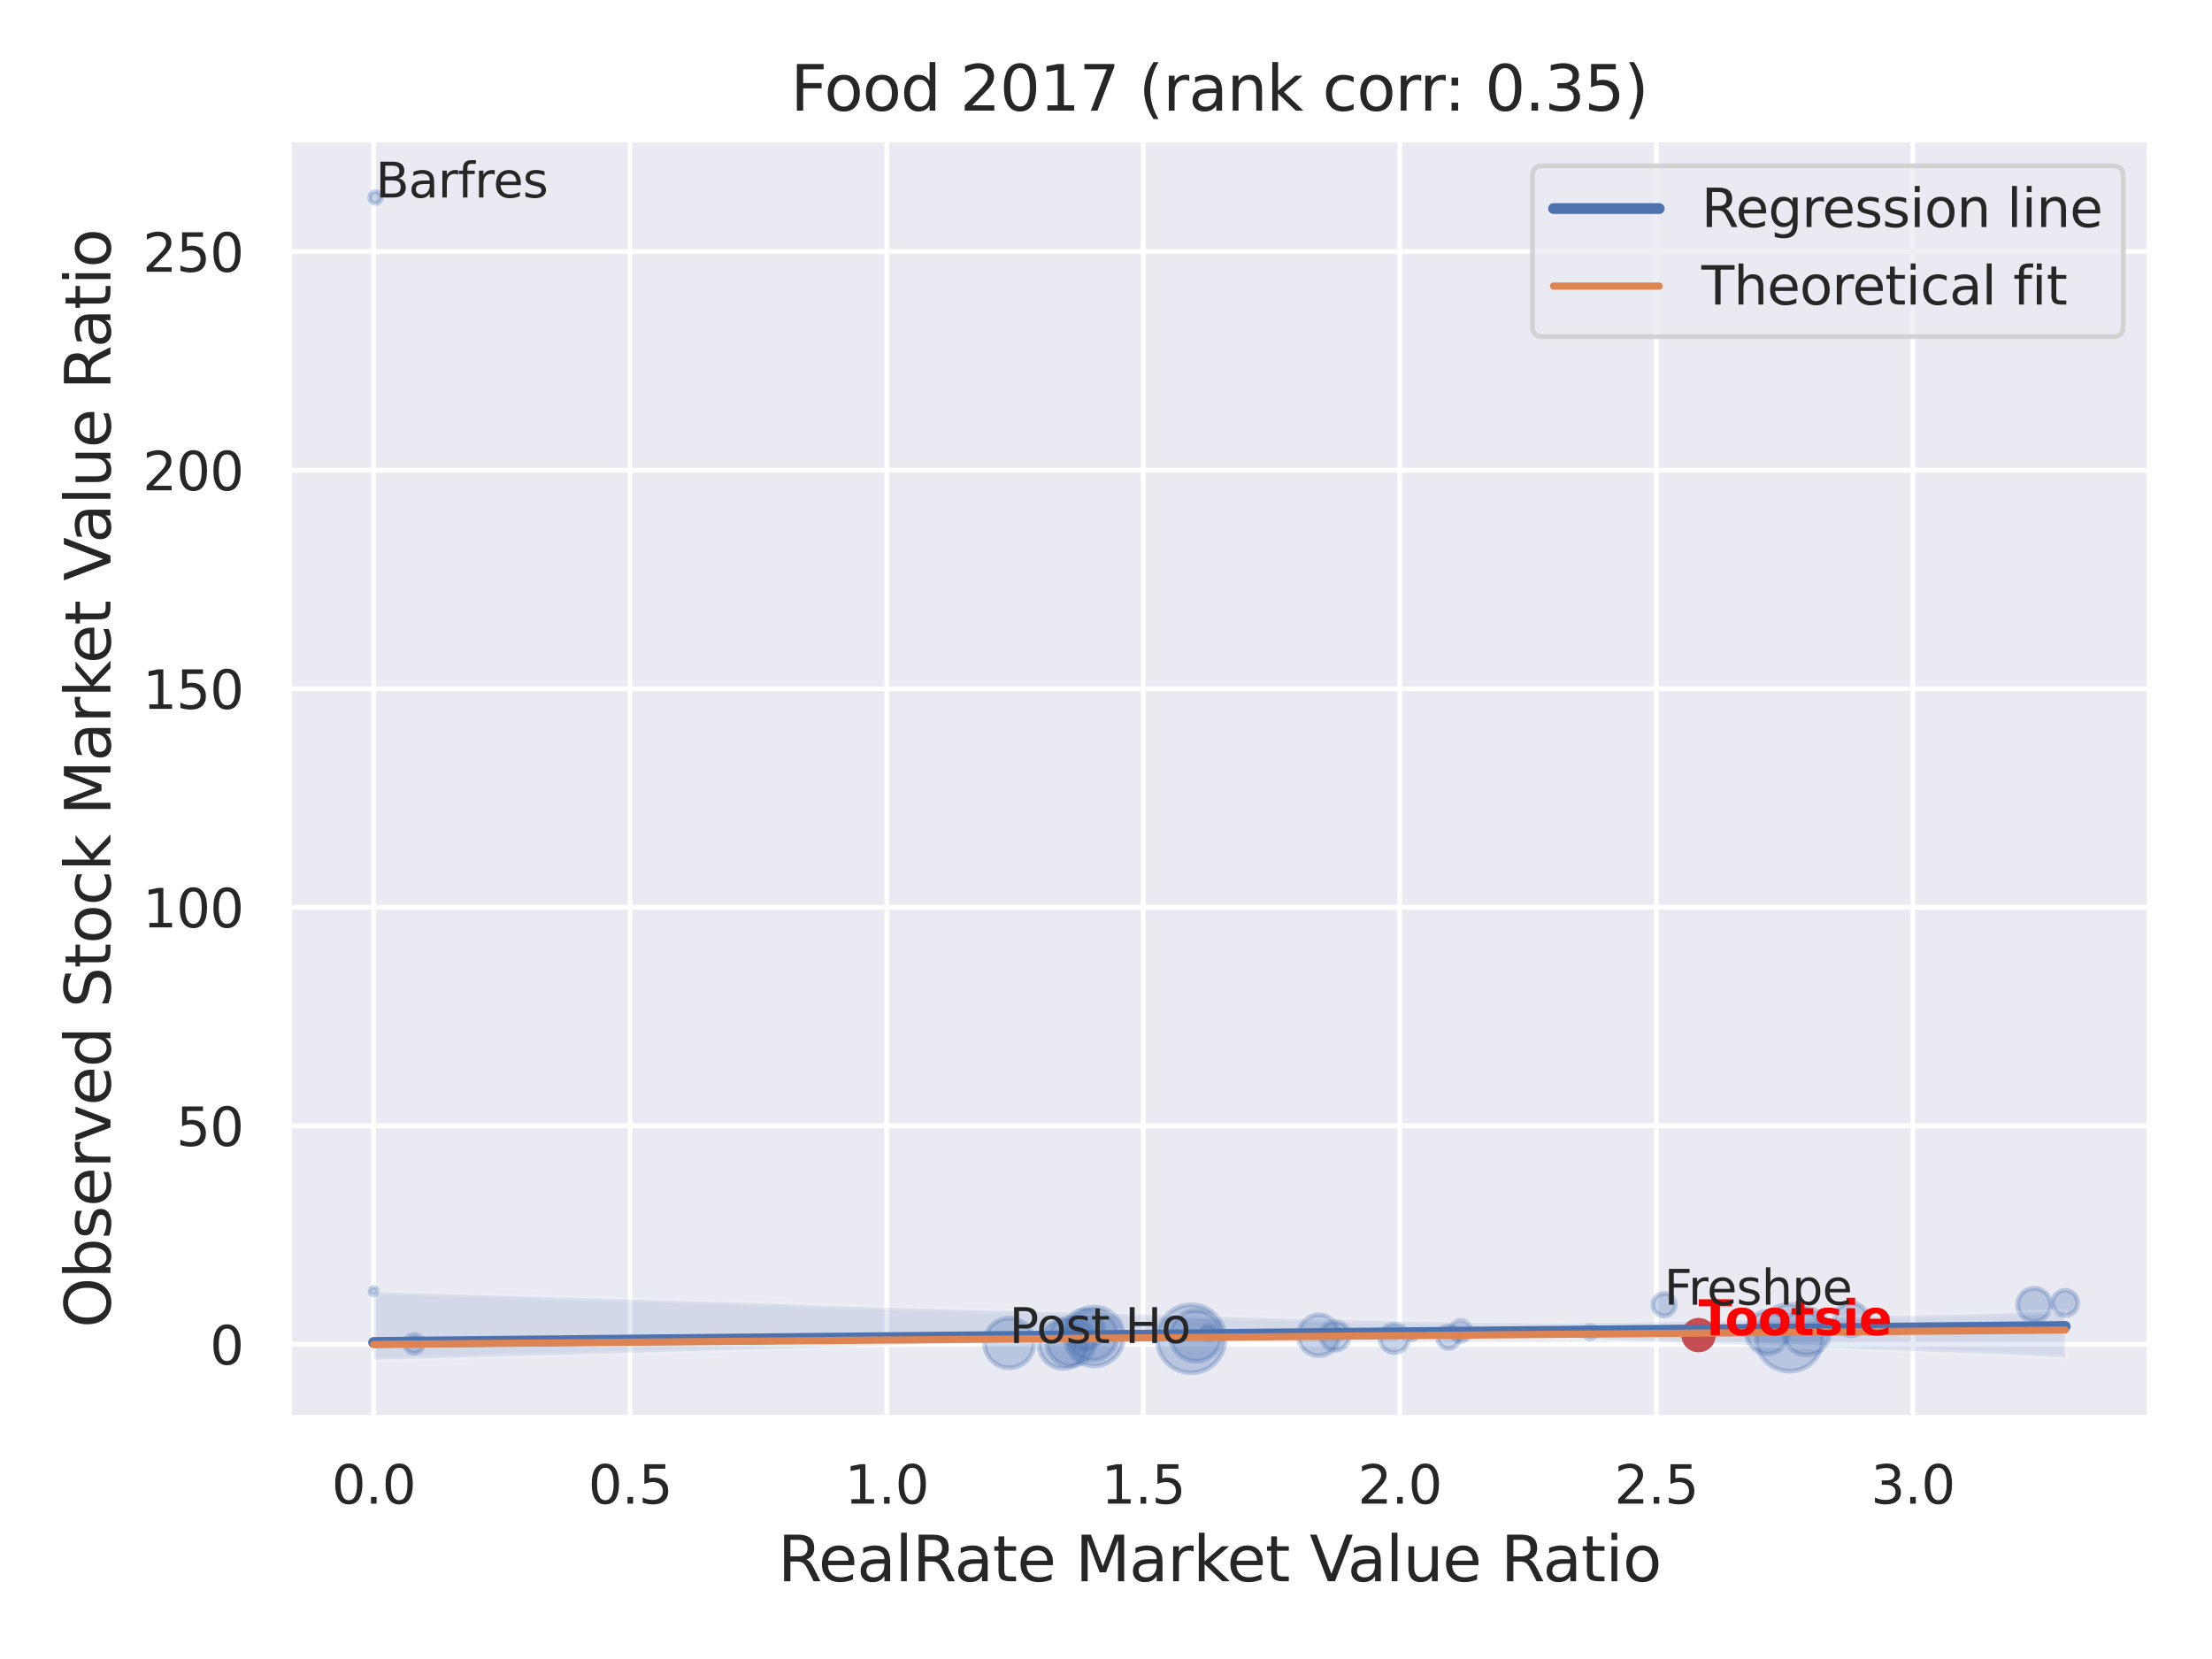<?xml version="1.0" encoding="utf-8" standalone="no"?>
<!DOCTYPE svg PUBLIC "-//W3C//DTD SVG 1.1//EN"
  "http://www.w3.org/Graphics/SVG/1.1/DTD/svg11.dtd">
<svg xmlns:xlink="http://www.w3.org/1999/xlink" width="460.8pt" height="345.6pt" viewBox="0 0 460.8 345.6" xmlns="http://www.w3.org/2000/svg" version="1.1">
 <defs>
  <style type="text/css">*{stroke-linejoin: round; stroke-linecap: butt}</style>
 </defs>
 <g id="figure_1">
  <g id="patch_1">
   <path d="M 0 345.6 
L 460.8 345.6 
L 460.8 0 
L 0 0 
z
" style="fill: #ffffff"/>
  </g>
  <g id="axes_1">
   <g id="patch_2">
    <path d="M 60.21 295.38 
L 447.84 295.38 
L 447.84 29.04 
L 60.21 29.04 
z
" style="fill: #eaeaf2"/>
   </g>
   <g id="matplotlib.axis_1">
    <g id="xtick_1">
     <g id="line2d_1">
      <path d="M 77.83 295.38 
L 77.83 29.04 
" clip-path="url(#p6a14e6c2de)" style="fill: none; stroke: #ffffff; stroke-linecap: round"/>
     </g>
     <g id="text_1">
      <!-- 0.0 -->
      <g style="fill: #262626" transform="translate(69.083 313.238) scale(0.11 -0.11)">
       <defs>
        <path id="DejaVuSans-30" d="M 2034 4250 
Q 1547 4250 1301 3770 
Q 1056 3291 1056 2328 
Q 1056 1369 1301 889 
Q 1547 409 2034 409 
Q 2525 409 2770 889 
Q 3016 1369 3016 2328 
Q 3016 3291 2770 3770 
Q 2525 4250 2034 4250 
z
M 2034 4750 
Q 2819 4750 3233 4129 
Q 3647 3509 3647 2328 
Q 3647 1150 3233 529 
Q 2819 -91 2034 -91 
Q 1250 -91 836 529 
Q 422 1150 422 2328 
Q 422 3509 836 4129 
Q 1250 4750 2034 4750 
z
" transform="scale(0.016)"/>
        <path id="DejaVuSans-2e" d="M 684 794 
L 1344 794 
L 1344 0 
L 684 0 
L 684 794 
z
" transform="scale(0.016)"/>
       </defs>
       <use xlink:href="#DejaVuSans-30"/>
       <use xlink:href="#DejaVuSans-2e" x="63.623"/>
       <use xlink:href="#DejaVuSans-30" x="95.41"/>
      </g>
     </g>
    </g>
    <g id="xtick_2">
     <g id="line2d_2">
      <path d="M 131.271 295.38 
L 131.271 29.04 
" clip-path="url(#p6a14e6c2de)" style="fill: none; stroke: #ffffff; stroke-linecap: round"/>
     </g>
     <g id="text_2">
      <!-- 0.5 -->
      <g style="fill: #262626" transform="translate(122.524 313.238) scale(0.11 -0.11)">
       <defs>
        <path id="DejaVuSans-35" d="M 691 4666 
L 3169 4666 
L 3169 4134 
L 1269 4134 
L 1269 2991 
Q 1406 3038 1543 3061 
Q 1681 3084 1819 3084 
Q 2600 3084 3056 2656 
Q 3513 2228 3513 1497 
Q 3513 744 3044 326 
Q 2575 -91 1722 -91 
Q 1428 -91 1123 -41 
Q 819 9 494 109 
L 494 744 
Q 775 591 1075 516 
Q 1375 441 1709 441 
Q 2250 441 2565 725 
Q 2881 1009 2881 1497 
Q 2881 1984 2565 2268 
Q 2250 2553 1709 2553 
Q 1456 2553 1204 2497 
Q 953 2441 691 2322 
L 691 4666 
z
" transform="scale(0.016)"/>
       </defs>
       <use xlink:href="#DejaVuSans-30"/>
       <use xlink:href="#DejaVuSans-2e" x="63.623"/>
       <use xlink:href="#DejaVuSans-35" x="95.41"/>
      </g>
     </g>
    </g>
    <g id="xtick_3">
     <g id="line2d_3">
      <path d="M 184.712 295.38 
L 184.712 29.04 
" clip-path="url(#p6a14e6c2de)" style="fill: none; stroke: #ffffff; stroke-linecap: round"/>
     </g>
     <g id="text_3">
      <!-- 1.0 -->
      <g style="fill: #262626" transform="translate(175.965 313.238) scale(0.11 -0.11)">
       <defs>
        <path id="DejaVuSans-31" d="M 794 531 
L 1825 531 
L 1825 4091 
L 703 3866 
L 703 4441 
L 1819 4666 
L 2450 4666 
L 2450 531 
L 3481 531 
L 3481 0 
L 794 0 
L 794 531 
z
" transform="scale(0.016)"/>
       </defs>
       <use xlink:href="#DejaVuSans-31"/>
       <use xlink:href="#DejaVuSans-2e" x="63.623"/>
       <use xlink:href="#DejaVuSans-30" x="95.41"/>
      </g>
     </g>
    </g>
    <g id="xtick_4">
     <g id="line2d_4">
      <path d="M 238.153 295.38 
L 238.153 29.04 
" clip-path="url(#p6a14e6c2de)" style="fill: none; stroke: #ffffff; stroke-linecap: round"/>
     </g>
     <g id="text_4">
      <!-- 1.5 -->
      <g style="fill: #262626" transform="translate(229.406 313.238) scale(0.11 -0.11)">
       <use xlink:href="#DejaVuSans-31"/>
       <use xlink:href="#DejaVuSans-2e" x="63.623"/>
       <use xlink:href="#DejaVuSans-35" x="95.41"/>
      </g>
     </g>
    </g>
    <g id="xtick_5">
     <g id="line2d_5">
      <path d="M 291.594 295.38 
L 291.594 29.04 
" clip-path="url(#p6a14e6c2de)" style="fill: none; stroke: #ffffff; stroke-linecap: round"/>
     </g>
     <g id="text_5">
      <!-- 2.0 -->
      <g style="fill: #262626" transform="translate(282.847 313.238) scale(0.11 -0.11)">
       <defs>
        <path id="DejaVuSans-32" d="M 1228 531 
L 3431 531 
L 3431 0 
L 469 0 
L 469 531 
Q 828 903 1448 1529 
Q 2069 2156 2228 2338 
Q 2531 2678 2651 2914 
Q 2772 3150 2772 3378 
Q 2772 3750 2511 3984 
Q 2250 4219 1831 4219 
Q 1534 4219 1204 4116 
Q 875 4013 500 3803 
L 500 4441 
Q 881 4594 1212 4672 
Q 1544 4750 1819 4750 
Q 2544 4750 2975 4387 
Q 3406 4025 3406 3419 
Q 3406 3131 3298 2873 
Q 3191 2616 2906 2266 
Q 2828 2175 2409 1742 
Q 1991 1309 1228 531 
z
" transform="scale(0.016)"/>
       </defs>
       <use xlink:href="#DejaVuSans-32"/>
       <use xlink:href="#DejaVuSans-2e" x="63.623"/>
       <use xlink:href="#DejaVuSans-30" x="95.41"/>
      </g>
     </g>
    </g>
    <g id="xtick_6">
     <g id="line2d_6">
      <path d="M 345.035 295.38 
L 345.035 29.04 
" clip-path="url(#p6a14e6c2de)" style="fill: none; stroke: #ffffff; stroke-linecap: round"/>
     </g>
     <g id="text_6">
      <!-- 2.5 -->
      <g style="fill: #262626" transform="translate(336.288 313.238) scale(0.11 -0.11)">
       <use xlink:href="#DejaVuSans-32"/>
       <use xlink:href="#DejaVuSans-2e" x="63.623"/>
       <use xlink:href="#DejaVuSans-35" x="95.41"/>
      </g>
     </g>
    </g>
    <g id="xtick_7">
     <g id="line2d_7">
      <path d="M 398.476 295.38 
L 398.476 29.04 
" clip-path="url(#p6a14e6c2de)" style="fill: none; stroke: #ffffff; stroke-linecap: round"/>
     </g>
     <g id="text_7">
      <!-- 3.0 -->
      <g style="fill: #262626" transform="translate(389.729 313.238) scale(0.11 -0.11)">
       <defs>
        <path id="DejaVuSans-33" d="M 2597 2516 
Q 3050 2419 3304 2112 
Q 3559 1806 3559 1356 
Q 3559 666 3084 287 
Q 2609 -91 1734 -91 
Q 1441 -91 1130 -33 
Q 819 25 488 141 
L 488 750 
Q 750 597 1062 519 
Q 1375 441 1716 441 
Q 2309 441 2620 675 
Q 2931 909 2931 1356 
Q 2931 1769 2642 2001 
Q 2353 2234 1838 2234 
L 1294 2234 
L 1294 2753 
L 1863 2753 
Q 2328 2753 2575 2939 
Q 2822 3125 2822 3475 
Q 2822 3834 2567 4026 
Q 2313 4219 1838 4219 
Q 1578 4219 1281 4162 
Q 984 4106 628 3988 
L 628 4550 
Q 988 4650 1302 4700 
Q 1616 4750 1894 4750 
Q 2613 4750 3031 4423 
Q 3450 4097 3450 3541 
Q 3450 3153 3228 2886 
Q 3006 2619 2597 2516 
z
" transform="scale(0.016)"/>
       </defs>
       <use xlink:href="#DejaVuSans-33"/>
       <use xlink:href="#DejaVuSans-2e" x="63.623"/>
       <use xlink:href="#DejaVuSans-30" x="95.41"/>
      </g>
     </g>
    </g>
    <g id="text_8">
     <!-- RealRate Market Value Ratio -->
     <g style="fill: #262626" transform="translate(162.039 329.404) scale(0.13 -0.13)">
      <defs>
       <path id="DejaVuSans-52" d="M 2841 2188 
Q 3044 2119 3236 1894 
Q 3428 1669 3622 1275 
L 4263 0 
L 3584 0 
L 2988 1197 
Q 2756 1666 2539 1819 
Q 2322 1972 1947 1972 
L 1259 1972 
L 1259 0 
L 628 0 
L 628 4666 
L 2053 4666 
Q 2853 4666 3247 4331 
Q 3641 3997 3641 3322 
Q 3641 2881 3436 2590 
Q 3231 2300 2841 2188 
z
M 1259 4147 
L 1259 2491 
L 2053 2491 
Q 2509 2491 2742 2702 
Q 2975 2913 2975 3322 
Q 2975 3731 2742 3939 
Q 2509 4147 2053 4147 
L 1259 4147 
z
" transform="scale(0.016)"/>
       <path id="DejaVuSans-65" d="M 3597 1894 
L 3597 1613 
L 953 1613 
Q 991 1019 1311 708 
Q 1631 397 2203 397 
Q 2534 397 2845 478 
Q 3156 559 3463 722 
L 3463 178 
Q 3153 47 2828 -22 
Q 2503 -91 2169 -91 
Q 1331 -91 842 396 
Q 353 884 353 1716 
Q 353 2575 817 3079 
Q 1281 3584 2069 3584 
Q 2775 3584 3186 3129 
Q 3597 2675 3597 1894 
z
M 3022 2063 
Q 3016 2534 2758 2815 
Q 2500 3097 2075 3097 
Q 1594 3097 1305 2825 
Q 1016 2553 972 2059 
L 3022 2063 
z
" transform="scale(0.016)"/>
       <path id="DejaVuSans-61" d="M 2194 1759 
Q 1497 1759 1228 1600 
Q 959 1441 959 1056 
Q 959 750 1161 570 
Q 1363 391 1709 391 
Q 2188 391 2477 730 
Q 2766 1069 2766 1631 
L 2766 1759 
L 2194 1759 
z
M 3341 1997 
L 3341 0 
L 2766 0 
L 2766 531 
Q 2569 213 2275 61 
Q 1981 -91 1556 -91 
Q 1019 -91 701 211 
Q 384 513 384 1019 
Q 384 1609 779 1909 
Q 1175 2209 1959 2209 
L 2766 2209 
L 2766 2266 
Q 2766 2663 2505 2880 
Q 2244 3097 1772 3097 
Q 1472 3097 1187 3025 
Q 903 2953 641 2809 
L 641 3341 
Q 956 3463 1253 3523 
Q 1550 3584 1831 3584 
Q 2591 3584 2966 3190 
Q 3341 2797 3341 1997 
z
" transform="scale(0.016)"/>
       <path id="DejaVuSans-6c" d="M 603 4863 
L 1178 4863 
L 1178 0 
L 603 0 
L 603 4863 
z
" transform="scale(0.016)"/>
       <path id="DejaVuSans-74" d="M 1172 4494 
L 1172 3500 
L 2356 3500 
L 2356 3053 
L 1172 3053 
L 1172 1153 
Q 1172 725 1289 603 
Q 1406 481 1766 481 
L 2356 481 
L 2356 0 
L 1766 0 
Q 1100 0 847 248 
Q 594 497 594 1153 
L 594 3053 
L 172 3053 
L 172 3500 
L 594 3500 
L 594 4494 
L 1172 4494 
z
" transform="scale(0.016)"/>
       <path id="DejaVuSans-20" transform="scale(0.016)"/>
       <path id="DejaVuSans-4d" d="M 628 4666 
L 1569 4666 
L 2759 1491 
L 3956 4666 
L 4897 4666 
L 4897 0 
L 4281 0 
L 4281 4097 
L 3078 897 
L 2444 897 
L 1241 4097 
L 1241 0 
L 628 0 
L 628 4666 
z
" transform="scale(0.016)"/>
       <path id="DejaVuSans-72" d="M 2631 2963 
Q 2534 3019 2420 3045 
Q 2306 3072 2169 3072 
Q 1681 3072 1420 2755 
Q 1159 2438 1159 1844 
L 1159 0 
L 581 0 
L 581 3500 
L 1159 3500 
L 1159 2956 
Q 1341 3275 1631 3429 
Q 1922 3584 2338 3584 
Q 2397 3584 2469 3576 
Q 2541 3569 2628 3553 
L 2631 2963 
z
" transform="scale(0.016)"/>
       <path id="DejaVuSans-6b" d="M 581 4863 
L 1159 4863 
L 1159 1991 
L 2875 3500 
L 3609 3500 
L 1753 1863 
L 3688 0 
L 2938 0 
L 1159 1709 
L 1159 0 
L 581 0 
L 581 4863 
z
" transform="scale(0.016)"/>
       <path id="DejaVuSans-56" d="M 1831 0 
L 50 4666 
L 709 4666 
L 2188 738 
L 3669 4666 
L 4325 4666 
L 2547 0 
L 1831 0 
z
" transform="scale(0.016)"/>
       <path id="DejaVuSans-75" d="M 544 1381 
L 544 3500 
L 1119 3500 
L 1119 1403 
Q 1119 906 1312 657 
Q 1506 409 1894 409 
Q 2359 409 2629 706 
Q 2900 1003 2900 1516 
L 2900 3500 
L 3475 3500 
L 3475 0 
L 2900 0 
L 2900 538 
Q 2691 219 2414 64 
Q 2138 -91 1772 -91 
Q 1169 -91 856 284 
Q 544 659 544 1381 
z
M 1991 3584 
L 1991 3584 
z
" transform="scale(0.016)"/>
       <path id="DejaVuSans-69" d="M 603 3500 
L 1178 3500 
L 1178 0 
L 603 0 
L 603 3500 
z
M 603 4863 
L 1178 4863 
L 1178 4134 
L 603 4134 
L 603 4863 
z
" transform="scale(0.016)"/>
       <path id="DejaVuSans-6f" d="M 1959 3097 
Q 1497 3097 1228 2736 
Q 959 2375 959 1747 
Q 959 1119 1226 758 
Q 1494 397 1959 397 
Q 2419 397 2687 759 
Q 2956 1122 2956 1747 
Q 2956 2369 2687 2733 
Q 2419 3097 1959 3097 
z
M 1959 3584 
Q 2709 3584 3137 3096 
Q 3566 2609 3566 1747 
Q 3566 888 3137 398 
Q 2709 -91 1959 -91 
Q 1206 -91 779 398 
Q 353 888 353 1747 
Q 353 2609 779 3096 
Q 1206 3584 1959 3584 
z
" transform="scale(0.016)"/>
      </defs>
      <use xlink:href="#DejaVuSans-52"/>
      <use xlink:href="#DejaVuSans-65" x="64.982"/>
      <use xlink:href="#DejaVuSans-61" x="126.506"/>
      <use xlink:href="#DejaVuSans-6c" x="187.785"/>
      <use xlink:href="#DejaVuSans-52" x="215.568"/>
      <use xlink:href="#DejaVuSans-61" x="282.801"/>
      <use xlink:href="#DejaVuSans-74" x="344.08"/>
      <use xlink:href="#DejaVuSans-65" x="383.289"/>
      <use xlink:href="#DejaVuSans-20" x="444.812"/>
      <use xlink:href="#DejaVuSans-4d" x="476.6"/>
      <use xlink:href="#DejaVuSans-61" x="562.879"/>
      <use xlink:href="#DejaVuSans-72" x="624.158"/>
      <use xlink:href="#DejaVuSans-6b" x="665.271"/>
      <use xlink:href="#DejaVuSans-65" x="719.557"/>
      <use xlink:href="#DejaVuSans-74" x="781.08"/>
      <use xlink:href="#DejaVuSans-20" x="820.289"/>
      <use xlink:href="#DejaVuSans-56" x="852.076"/>
      <use xlink:href="#DejaVuSans-61" x="912.734"/>
      <use xlink:href="#DejaVuSans-6c" x="974.014"/>
      <use xlink:href="#DejaVuSans-75" x="1001.797"/>
      <use xlink:href="#DejaVuSans-65" x="1065.176"/>
      <use xlink:href="#DejaVuSans-20" x="1126.699"/>
      <use xlink:href="#DejaVuSans-52" x="1158.486"/>
      <use xlink:href="#DejaVuSans-61" x="1225.719"/>
      <use xlink:href="#DejaVuSans-74" x="1286.998"/>
      <use xlink:href="#DejaVuSans-69" x="1326.207"/>
      <use xlink:href="#DejaVuSans-6f" x="1353.99"/>
     </g>
    </g>
   </g>
   <g id="matplotlib.axis_2">
    <g id="ytick_1">
     <g id="line2d_8">
      <path d="M 60.21 280.064 
L 447.84 280.064 
" clip-path="url(#p6a14e6c2de)" style="fill: none; stroke: #ffffff; stroke-linecap: round"/>
     </g>
     <g id="text_9">
      <!-- 0 -->
      <g style="fill: #262626" transform="translate(43.711 284.243) scale(0.11 -0.11)">
       <use xlink:href="#DejaVuSans-30"/>
      </g>
     </g>
    </g>
    <g id="ytick_2">
     <g id="line2d_9">
      <path d="M 60.21 234.537 
L 447.84 234.537 
" clip-path="url(#p6a14e6c2de)" style="fill: none; stroke: #ffffff; stroke-linecap: round"/>
     </g>
     <g id="text_10">
      <!-- 50 -->
      <g style="fill: #262626" transform="translate(36.712 238.716) scale(0.11 -0.11)">
       <use xlink:href="#DejaVuSans-35"/>
       <use xlink:href="#DejaVuSans-30" x="63.623"/>
      </g>
     </g>
    </g>
    <g id="ytick_3">
     <g id="line2d_10">
      <path d="M 60.21 189.01 
L 447.84 189.01 
" clip-path="url(#p6a14e6c2de)" style="fill: none; stroke: #ffffff; stroke-linecap: round"/>
     </g>
     <g id="text_11">
      <!-- 100 -->
      <g style="fill: #262626" transform="translate(29.714 193.189) scale(0.11 -0.11)">
       <use xlink:href="#DejaVuSans-31"/>
       <use xlink:href="#DejaVuSans-30" x="63.623"/>
       <use xlink:href="#DejaVuSans-30" x="127.246"/>
      </g>
     </g>
    </g>
    <g id="ytick_4">
     <g id="line2d_11">
      <path d="M 60.21 143.483 
L 447.84 143.483 
" clip-path="url(#p6a14e6c2de)" style="fill: none; stroke: #ffffff; stroke-linecap: round"/>
     </g>
     <g id="text_12">
      <!-- 150 -->
      <g style="fill: #262626" transform="translate(29.714 147.662) scale(0.11 -0.11)">
       <use xlink:href="#DejaVuSans-31"/>
       <use xlink:href="#DejaVuSans-35" x="63.623"/>
       <use xlink:href="#DejaVuSans-30" x="127.246"/>
      </g>
     </g>
    </g>
    <g id="ytick_5">
     <g id="line2d_12">
      <path d="M 60.21 97.956 
L 447.84 97.956 
" clip-path="url(#p6a14e6c2de)" style="fill: none; stroke: #ffffff; stroke-linecap: round"/>
     </g>
     <g id="text_13">
      <!-- 200 -->
      <g style="fill: #262626" transform="translate(29.714 102.135) scale(0.11 -0.11)">
       <use xlink:href="#DejaVuSans-32"/>
       <use xlink:href="#DejaVuSans-30" x="63.623"/>
       <use xlink:href="#DejaVuSans-30" x="127.246"/>
      </g>
     </g>
    </g>
    <g id="ytick_6">
     <g id="line2d_13">
      <path d="M 60.21 52.429 
L 447.84 52.429 
" clip-path="url(#p6a14e6c2de)" style="fill: none; stroke: #ffffff; stroke-linecap: round"/>
     </g>
     <g id="text_14">
      <!-- 250 -->
      <g style="fill: #262626" transform="translate(29.714 56.608) scale(0.11 -0.11)">
       <use xlink:href="#DejaVuSans-32"/>
       <use xlink:href="#DejaVuSans-35" x="63.623"/>
       <use xlink:href="#DejaVuSans-30" x="127.246"/>
      </g>
     </g>
    </g>
    <g id="text_15">
     <!-- Observed Stock Market Value Ratio -->
     <g style="fill: #262626" transform="translate(23.01 276.612) rotate(-90) scale(0.13 -0.13)">
      <defs>
       <path id="DejaVuSans-4f" d="M 2522 4238 
Q 1834 4238 1429 3725 
Q 1025 3213 1025 2328 
Q 1025 1447 1429 934 
Q 1834 422 2522 422 
Q 3209 422 3611 934 
Q 4013 1447 4013 2328 
Q 4013 3213 3611 3725 
Q 3209 4238 2522 4238 
z
M 2522 4750 
Q 3503 4750 4090 4092 
Q 4678 3434 4678 2328 
Q 4678 1225 4090 567 
Q 3503 -91 2522 -91 
Q 1538 -91 948 565 
Q 359 1222 359 2328 
Q 359 3434 948 4092 
Q 1538 4750 2522 4750 
z
" transform="scale(0.016)"/>
       <path id="DejaVuSans-62" d="M 3116 1747 
Q 3116 2381 2855 2742 
Q 2594 3103 2138 3103 
Q 1681 3103 1420 2742 
Q 1159 2381 1159 1747 
Q 1159 1113 1420 752 
Q 1681 391 2138 391 
Q 2594 391 2855 752 
Q 3116 1113 3116 1747 
z
M 1159 2969 
Q 1341 3281 1617 3432 
Q 1894 3584 2278 3584 
Q 2916 3584 3314 3078 
Q 3713 2572 3713 1747 
Q 3713 922 3314 415 
Q 2916 -91 2278 -91 
Q 1894 -91 1617 61 
Q 1341 213 1159 525 
L 1159 0 
L 581 0 
L 581 4863 
L 1159 4863 
L 1159 2969 
z
" transform="scale(0.016)"/>
       <path id="DejaVuSans-73" d="M 2834 3397 
L 2834 2853 
Q 2591 2978 2328 3040 
Q 2066 3103 1784 3103 
Q 1356 3103 1142 2972 
Q 928 2841 928 2578 
Q 928 2378 1081 2264 
Q 1234 2150 1697 2047 
L 1894 2003 
Q 2506 1872 2764 1633 
Q 3022 1394 3022 966 
Q 3022 478 2636 193 
Q 2250 -91 1575 -91 
Q 1294 -91 989 -36 
Q 684 19 347 128 
L 347 722 
Q 666 556 975 473 
Q 1284 391 1588 391 
Q 1994 391 2212 530 
Q 2431 669 2431 922 
Q 2431 1156 2273 1281 
Q 2116 1406 1581 1522 
L 1381 1569 
Q 847 1681 609 1914 
Q 372 2147 372 2553 
Q 372 3047 722 3315 
Q 1072 3584 1716 3584 
Q 2034 3584 2315 3537 
Q 2597 3491 2834 3397 
z
" transform="scale(0.016)"/>
       <path id="DejaVuSans-76" d="M 191 3500 
L 800 3500 
L 1894 563 
L 2988 3500 
L 3597 3500 
L 2284 0 
L 1503 0 
L 191 3500 
z
" transform="scale(0.016)"/>
       <path id="DejaVuSans-64" d="M 2906 2969 
L 2906 4863 
L 3481 4863 
L 3481 0 
L 2906 0 
L 2906 525 
Q 2725 213 2448 61 
Q 2172 -91 1784 -91 
Q 1150 -91 751 415 
Q 353 922 353 1747 
Q 353 2572 751 3078 
Q 1150 3584 1784 3584 
Q 2172 3584 2448 3432 
Q 2725 3281 2906 2969 
z
M 947 1747 
Q 947 1113 1208 752 
Q 1469 391 1925 391 
Q 2381 391 2643 752 
Q 2906 1113 2906 1747 
Q 2906 2381 2643 2742 
Q 2381 3103 1925 3103 
Q 1469 3103 1208 2742 
Q 947 2381 947 1747 
z
" transform="scale(0.016)"/>
       <path id="DejaVuSans-53" d="M 3425 4513 
L 3425 3897 
Q 3066 4069 2747 4153 
Q 2428 4238 2131 4238 
Q 1616 4238 1336 4038 
Q 1056 3838 1056 3469 
Q 1056 3159 1242 3001 
Q 1428 2844 1947 2747 
L 2328 2669 
Q 3034 2534 3370 2195 
Q 3706 1856 3706 1288 
Q 3706 609 3251 259 
Q 2797 -91 1919 -91 
Q 1588 -91 1214 -16 
Q 841 59 441 206 
L 441 856 
Q 825 641 1194 531 
Q 1563 422 1919 422 
Q 2459 422 2753 634 
Q 3047 847 3047 1241 
Q 3047 1584 2836 1778 
Q 2625 1972 2144 2069 
L 1759 2144 
Q 1053 2284 737 2584 
Q 422 2884 422 3419 
Q 422 4038 858 4394 
Q 1294 4750 2059 4750 
Q 2388 4750 2728 4690 
Q 3069 4631 3425 4513 
z
" transform="scale(0.016)"/>
       <path id="DejaVuSans-63" d="M 3122 3366 
L 3122 2828 
Q 2878 2963 2633 3030 
Q 2388 3097 2138 3097 
Q 1578 3097 1268 2742 
Q 959 2388 959 1747 
Q 959 1106 1268 751 
Q 1578 397 2138 397 
Q 2388 397 2633 464 
Q 2878 531 3122 666 
L 3122 134 
Q 2881 22 2623 -34 
Q 2366 -91 2075 -91 
Q 1284 -91 818 406 
Q 353 903 353 1747 
Q 353 2603 823 3093 
Q 1294 3584 2113 3584 
Q 2378 3584 2631 3529 
Q 2884 3475 3122 3366 
z
" transform="scale(0.016)"/>
      </defs>
      <use xlink:href="#DejaVuSans-4f"/>
      <use xlink:href="#DejaVuSans-62" x="78.711"/>
      <use xlink:href="#DejaVuSans-73" x="142.188"/>
      <use xlink:href="#DejaVuSans-65" x="194.287"/>
      <use xlink:href="#DejaVuSans-72" x="255.811"/>
      <use xlink:href="#DejaVuSans-76" x="296.924"/>
      <use xlink:href="#DejaVuSans-65" x="356.104"/>
      <use xlink:href="#DejaVuSans-64" x="417.627"/>
      <use xlink:href="#DejaVuSans-20" x="481.104"/>
      <use xlink:href="#DejaVuSans-53" x="512.891"/>
      <use xlink:href="#DejaVuSans-74" x="576.367"/>
      <use xlink:href="#DejaVuSans-6f" x="615.576"/>
      <use xlink:href="#DejaVuSans-63" x="676.758"/>
      <use xlink:href="#DejaVuSans-6b" x="731.738"/>
      <use xlink:href="#DejaVuSans-20" x="789.648"/>
      <use xlink:href="#DejaVuSans-4d" x="821.436"/>
      <use xlink:href="#DejaVuSans-61" x="907.715"/>
      <use xlink:href="#DejaVuSans-72" x="968.994"/>
      <use xlink:href="#DejaVuSans-6b" x="1010.107"/>
      <use xlink:href="#DejaVuSans-65" x="1064.393"/>
      <use xlink:href="#DejaVuSans-74" x="1125.916"/>
      <use xlink:href="#DejaVuSans-20" x="1165.125"/>
      <use xlink:href="#DejaVuSans-56" x="1196.912"/>
      <use xlink:href="#DejaVuSans-61" x="1257.57"/>
      <use xlink:href="#DejaVuSans-6c" x="1318.85"/>
      <use xlink:href="#DejaVuSans-75" x="1346.633"/>
      <use xlink:href="#DejaVuSans-65" x="1410.012"/>
      <use xlink:href="#DejaVuSans-20" x="1471.535"/>
      <use xlink:href="#DejaVuSans-52" x="1503.322"/>
      <use xlink:href="#DejaVuSans-61" x="1570.555"/>
      <use xlink:href="#DejaVuSans-74" x="1631.834"/>
      <use xlink:href="#DejaVuSans-69" x="1671.043"/>
      <use xlink:href="#DejaVuSans-6f" x="1698.826"/>
     </g>
    </g>
   </g>
   <g id="PathCollection_1">
    <path d="M 301.778 280.904 
C 302.402 280.904 303 280.657 303.441 280.216 
C 303.882 279.775 304.13 279.176 304.13 278.553 
C 304.13 277.929 303.882 277.331 303.441 276.89 
C 303 276.449 302.402 276.201 301.778 276.201 
C 301.155 276.201 300.556 276.449 300.115 276.89 
C 299.674 277.331 299.427 277.929 299.427 278.553 
C 299.427 279.176 299.674 279.775 300.115 280.216 
C 300.556 280.657 301.155 280.904 301.778 280.904 
z
" clip-path="url(#p6a14e6c2de)" style="fill: #4c72b0; fill-opacity: 0.3; stroke: #4c72b0; stroke-opacity: 0.3"/>
    <path d="M 227.549 283.355 
C 228.933 283.355 230.261 282.805 231.239 281.827 
C 232.218 280.848 232.768 279.52 232.768 278.136 
C 232.768 276.752 232.218 275.424 231.239 274.446 
C 230.261 273.467 228.933 272.917 227.549 272.917 
C 226.165 272.917 224.837 273.467 223.859 274.446 
C 222.88 275.424 222.33 276.752 222.33 278.136 
C 222.33 279.52 222.88 280.848 223.859 281.827 
C 224.837 282.805 226.165 283.355 227.549 283.355 
z
" clip-path="url(#p6a14e6c2de)" style="fill: #4c72b0; fill-opacity: 0.3; stroke: #4c72b0; stroke-opacity: 0.3"/>
    <path d="M 249.118 283.553 
C 250.518 283.553 251.861 282.997 252.851 282.007 
C 253.841 281.017 254.397 279.674 254.397 278.274 
C 254.397 276.874 253.841 275.531 252.851 274.541 
C 251.861 273.551 250.518 272.995 249.118 272.995 
C 247.718 272.995 246.375 273.551 245.385 274.541 
C 244.395 275.531 243.839 276.874 243.839 278.274 
C 243.839 279.674 244.395 281.017 245.385 282.007 
C 246.375 282.997 247.718 283.553 249.118 283.553 
z
" clip-path="url(#p6a14e6c2de)" style="fill: #4c72b0; fill-opacity: 0.3; stroke: #4c72b0; stroke-opacity: 0.3"/>
    <path d="M 278.105 281.276 
C 278.899 281.276 279.66 280.961 280.221 280.4 
C 280.782 279.839 281.097 279.078 281.097 278.284 
C 281.097 277.491 280.782 276.73 280.221 276.169 
C 279.66 275.608 278.899 275.293 278.105 275.293 
C 277.312 275.293 276.551 275.608 275.99 276.169 
C 275.429 276.73 275.113 277.491 275.113 278.284 
C 275.113 279.078 275.429 279.839 275.99 280.4 
C 276.551 280.961 277.312 281.276 278.105 281.276 
z
" clip-path="url(#p6a14e6c2de)" style="fill: #4c72b0; fill-opacity: 0.3; stroke: #4c72b0; stroke-opacity: 0.3"/>
    <path d="M 227.951 284.552 
C 229.577 284.552 231.136 283.906 232.285 282.756 
C 233.435 281.607 234.081 280.047 234.081 278.422 
C 234.081 276.796 233.435 275.237 232.285 274.087 
C 231.136 272.938 229.577 272.292 227.951 272.292 
C 226.325 272.292 224.766 272.938 223.616 274.087 
C 222.467 275.237 221.821 276.796 221.821 278.422 
C 221.821 280.047 222.467 281.607 223.616 282.756 
C 224.766 283.906 226.325 284.552 227.951 284.552 
z
" clip-path="url(#p6a14e6c2de)" style="fill: #4c72b0; fill-opacity: 0.3; stroke: #4c72b0; stroke-opacity: 0.3"/>
    <path d="M 225.843 281.086 
C 226.93 281.086 227.972 280.654 228.74 279.886 
C 229.508 279.118 229.94 278.076 229.94 276.989 
C 229.94 275.903 229.508 274.861 228.74 274.093 
C 227.972 273.325 226.93 272.893 225.843 272.893 
C 224.757 272.893 223.715 273.325 222.947 274.093 
C 222.179 274.861 221.747 275.903 221.747 276.989 
C 221.747 278.076 222.179 279.118 222.947 279.886 
C 223.715 280.654 224.757 281.086 225.843 281.086 
z
" clip-path="url(#p6a14e6c2de)" style="fill: #4c72b0; fill-opacity: 0.3; stroke: #4c72b0; stroke-opacity: 0.3"/>
    <path d="M 423.749 275.252 
C 424.661 275.252 425.535 274.89 426.18 274.246 
C 426.824 273.601 427.187 272.727 427.187 271.815 
C 427.187 270.903 426.824 270.029 426.18 269.385 
C 425.535 268.74 424.661 268.378 423.749 268.378 
C 422.838 268.378 421.963 268.74 421.319 269.385 
C 420.674 270.029 420.312 270.903 420.312 271.815 
C 420.312 272.727 420.674 273.601 421.319 274.246 
C 421.963 274.89 422.838 275.252 423.749 275.252 
z
" clip-path="url(#p6a14e6c2de)" style="fill: #4c72b0; fill-opacity: 0.3; stroke: #4c72b0; stroke-opacity: 0.3"/>
    <path d="M 221.47 285.058 
C 222.808 285.058 224.092 284.527 225.038 283.58 
C 225.984 282.634 226.516 281.351 226.516 280.013 
C 226.516 278.674 225.984 277.391 225.038 276.445 
C 224.092 275.499 222.808 274.967 221.47 274.967 
C 220.132 274.967 218.849 275.499 217.903 276.445 
C 216.956 277.391 216.425 278.674 216.425 280.013 
C 216.425 281.351 216.956 282.634 217.903 283.58 
C 218.849 284.527 220.132 285.058 221.47 285.058 
z
" clip-path="url(#p6a14e6c2de)" style="fill: #4c72b0; fill-opacity: 0.3; stroke: #4c72b0; stroke-opacity: 0.3"/>
    <path d="M 353.841 281.2 
C 354.656 281.2 355.438 280.876 356.014 280.3 
C 356.59 279.724 356.914 278.942 356.914 278.128 
C 356.914 277.313 356.59 276.531 356.014 275.955 
C 355.438 275.379 354.656 275.055 353.841 275.055 
C 353.027 275.055 352.245 275.379 351.669 275.955 
C 351.093 276.531 350.769 277.313 350.769 278.128 
C 350.769 278.942 351.093 279.724 351.669 280.3 
C 352.245 280.876 353.027 281.2 353.841 281.2 
z
" clip-path="url(#p6a14e6c2de)" style="fill: #4c72b0; fill-opacity: 0.3; stroke: #4c72b0; stroke-opacity: 0.3"/>
    <path d="M 372.789 285.637 
C 374.632 285.637 376.399 284.905 377.702 283.602 
C 379.005 282.299 379.737 280.531 379.737 278.689 
C 379.737 276.846 379.005 275.079 377.702 273.776 
C 376.399 272.473 374.632 271.741 372.789 271.741 
C 370.947 271.741 369.179 272.473 367.876 273.776 
C 366.573 275.079 365.841 276.846 365.841 278.689 
C 365.841 280.531 366.573 282.299 367.876 283.602 
C 369.179 284.905 370.947 285.637 372.789 285.637 
z
" clip-path="url(#p6a14e6c2de)" style="fill: #4c72b0; fill-opacity: 0.3; stroke: #4c72b0; stroke-opacity: 0.3"/>
    <path d="M 331.256 278.898 
C 331.629 278.898 331.987 278.75 332.251 278.486 
C 332.514 278.222 332.662 277.865 332.662 277.492 
C 332.662 277.119 332.514 276.761 332.251 276.497 
C 331.987 276.234 331.629 276.086 331.256 276.086 
C 330.883 276.086 330.526 276.234 330.262 276.497 
C 329.998 276.761 329.85 277.119 329.85 277.492 
C 329.85 277.865 329.998 278.222 330.262 278.486 
C 330.526 278.75 330.883 278.898 331.256 278.898 
z
" clip-path="url(#p6a14e6c2de)" style="fill: #4c72b0; fill-opacity: 0.3; stroke: #4c72b0; stroke-opacity: 0.3"/>
    <path d="M 385.648 278.24 
C 386.552 278.24 387.421 277.88 388.06 277.24 
C 388.7 276.6 389.06 275.732 389.06 274.827 
C 389.06 273.922 388.7 273.054 388.06 272.415 
C 387.421 271.775 386.552 271.415 385.648 271.415 
C 384.743 271.415 383.875 271.775 383.235 272.415 
C 382.595 273.054 382.235 273.922 382.235 274.827 
C 382.235 275.732 382.595 276.6 383.235 277.24 
C 383.875 277.88 384.743 278.24 385.648 278.24 
z
" clip-path="url(#p6a14e6c2de)" style="fill: #4c72b0; fill-opacity: 0.3; stroke: #4c72b0; stroke-opacity: 0.3"/>
    <path d="M 304.261 279.44 
C 304.84 279.44 305.396 279.21 305.806 278.8 
C 306.216 278.39 306.446 277.834 306.446 277.255 
C 306.446 276.675 306.216 276.119 305.806 275.709 
C 305.396 275.299 304.84 275.069 304.261 275.069 
C 303.681 275.069 303.125 275.299 302.715 275.709 
C 302.305 276.119 302.075 276.675 302.075 277.255 
C 302.075 277.834 302.305 278.39 302.715 278.8 
C 303.125 279.21 303.681 279.44 304.261 279.44 
z
" clip-path="url(#p6a14e6c2de)" style="fill: #4c72b0; fill-opacity: 0.3; stroke: #4c72b0; stroke-opacity: 0.3"/>
    <path d="M 430.22 274.038 
C 430.916 274.038 431.584 273.761 432.076 273.269 
C 432.568 272.777 432.844 272.11 432.844 271.414 
C 432.844 270.718 432.568 270.051 432.076 269.559 
C 431.584 269.067 430.916 268.79 430.22 268.79 
C 429.525 268.79 428.857 269.067 428.365 269.559 
C 427.873 270.051 427.597 270.718 427.597 271.414 
C 427.597 272.11 427.873 272.777 428.365 273.269 
C 428.857 273.761 429.525 274.038 430.22 274.038 
z
" clip-path="url(#p6a14e6c2de)" style="fill: #4c72b0; fill-opacity: 0.3; stroke: #4c72b0; stroke-opacity: 0.3"/>
    <path d="M 274.714 282.417 
C 275.839 282.417 276.918 281.97 277.714 281.175 
C 278.509 280.379 278.956 279.3 278.956 278.175 
C 278.956 277.05 278.509 275.971 277.714 275.176 
C 276.918 274.38 275.839 273.933 274.714 273.933 
C 273.589 273.933 272.51 274.38 271.715 275.176 
C 270.919 275.971 270.473 277.05 270.473 278.175 
C 270.473 279.3 270.919 280.379 271.715 281.175 
C 272.51 281.97 273.589 282.417 274.714 282.417 
z
" clip-path="url(#p6a14e6c2de)" style="fill: #4c72b0; fill-opacity: 0.3; stroke: #4c72b0; stroke-opacity: 0.3"/>
    <path d="M 290.451 281.768 
C 291.239 281.768 291.995 281.455 292.553 280.897 
C 293.11 280.34 293.423 279.584 293.423 278.796 
C 293.423 278.008 293.11 277.252 292.553 276.695 
C 291.995 276.137 291.239 275.824 290.451 275.824 
C 289.663 275.824 288.907 276.137 288.35 276.695 
C 287.793 277.252 287.479 278.008 287.479 278.796 
C 287.479 279.584 287.793 280.34 288.35 280.897 
C 288.907 281.455 289.663 281.768 290.451 281.768 
z
" clip-path="url(#p6a14e6c2de)" style="fill: #4c72b0; fill-opacity: 0.3; stroke: #4c72b0; stroke-opacity: 0.3"/>
    <path d="M 376.352 282.264 
C 377.632 282.264 378.859 281.756 379.764 280.851 
C 380.669 279.945 381.178 278.718 381.178 277.438 
C 381.178 276.158 380.669 274.93 379.764 274.025 
C 378.859 273.12 377.632 272.612 376.352 272.612 
C 375.072 272.612 373.844 273.12 372.939 274.025 
C 372.034 274.93 371.526 276.158 371.526 277.438 
C 371.526 278.718 372.034 279.945 372.939 280.851 
C 373.844 281.756 375.072 282.264 376.352 282.264 
z
" clip-path="url(#p6a14e6c2de)" style="fill: #4c72b0; fill-opacity: 0.3; stroke: #4c72b0; stroke-opacity: 0.3"/>
    <path d="M 251.753 279.118 
C 252.154 279.118 252.539 278.959 252.823 278.675 
C 253.107 278.391 253.267 278.006 253.267 277.604 
C 253.267 277.203 253.107 276.818 252.823 276.534 
C 252.539 276.25 252.154 276.09 251.753 276.09 
C 251.351 276.09 250.966 276.25 250.682 276.534 
C 250.399 276.818 250.239 277.203 250.239 277.604 
C 250.239 278.006 250.399 278.391 250.682 278.675 
C 250.966 278.959 251.351 279.118 251.753 279.118 
z
" clip-path="url(#p6a14e6c2de)" style="fill: #4c72b0; fill-opacity: 0.3; stroke: #4c72b0; stroke-opacity: 0.3"/>
    <path d="M 248.133 285.965 
C 250.008 285.965 251.807 285.22 253.133 283.894 
C 254.459 282.568 255.204 280.77 255.204 278.894 
C 255.204 277.019 254.459 275.22 253.133 273.894 
C 251.807 272.568 250.008 271.823 248.133 271.823 
C 246.258 271.823 244.459 272.568 243.133 273.894 
C 241.807 275.22 241.062 277.019 241.062 278.894 
C 241.062 280.77 241.807 282.568 243.133 283.894 
C 244.459 285.22 246.258 285.965 248.133 285.965 
z
" clip-path="url(#p6a14e6c2de)" style="fill: #4c72b0; fill-opacity: 0.3; stroke: #4c72b0; stroke-opacity: 0.3"/>
    <path d="M 86.271 281.921 
C 86.791 281.921 87.289 281.715 87.656 281.347 
C 88.024 280.98 88.23 280.482 88.23 279.962 
C 88.23 279.442 88.024 278.944 87.656 278.577 
C 87.289 278.209 86.791 278.003 86.271 278.003 
C 85.752 278.003 85.253 278.209 84.886 278.577 
C 84.519 278.944 84.312 279.442 84.312 279.962 
C 84.312 280.482 84.519 280.98 84.886 281.347 
C 85.253 281.715 85.752 281.921 86.271 281.921 
z
" clip-path="url(#p6a14e6c2de)" style="fill: #4c72b0; fill-opacity: 0.3; stroke: #4c72b0; stroke-opacity: 0.3"/>
    <path d="M 368.187 282.015 
C 369.355 282.015 370.476 281.551 371.302 280.724 
C 372.129 279.898 372.593 278.777 372.593 277.609 
C 372.593 276.44 372.129 275.319 371.302 274.493 
C 370.476 273.667 369.355 273.203 368.187 273.203 
C 367.018 273.203 365.897 273.667 365.071 274.493 
C 364.245 275.319 363.78 276.44 363.78 277.609 
C 363.78 278.777 364.245 279.898 365.071 280.724 
C 365.897 281.551 367.018 282.015 368.187 282.015 
z
" clip-path="url(#p6a14e6c2de)" style="fill: #4c72b0; fill-opacity: 0.3; stroke: #4c72b0; stroke-opacity: 0.3"/>
    <path d="M 223.074 284.525 
C 224.4 284.525 225.672 283.999 226.609 283.061 
C 227.547 282.124 228.074 280.852 228.074 279.526 
C 228.074 278.2 227.547 276.929 226.609 275.991 
C 225.672 275.054 224.4 274.527 223.074 274.527 
C 221.749 274.527 220.477 275.054 219.539 275.991 
C 218.602 276.929 218.075 278.2 218.075 279.526 
C 218.075 280.852 218.602 282.124 219.539 283.061 
C 220.477 283.999 221.749 284.525 223.074 284.525 
z
" clip-path="url(#p6a14e6c2de)" style="fill: #4c72b0; fill-opacity: 0.3; stroke: #4c72b0; stroke-opacity: 0.3"/>
    <path d="M 294.257 279.063 
C 294.481 279.063 294.695 278.974 294.854 278.816 
C 295.012 278.658 295.1 278.443 295.1 278.22 
C 295.1 277.996 295.012 277.781 294.854 277.623 
C 294.695 277.465 294.481 277.376 294.257 277.376 
C 294.034 277.376 293.819 277.465 293.661 277.623 
C 293.503 277.781 293.414 277.996 293.414 278.22 
C 293.414 278.443 293.503 278.658 293.661 278.816 
C 293.819 278.974 294.034 279.063 294.257 279.063 
z
" clip-path="url(#p6a14e6c2de)" style="fill: #4c72b0; fill-opacity: 0.3; stroke: #4c72b0; stroke-opacity: 0.3"/>
    <path d="M 78.238 42.383 
C 78.566 42.383 78.881 42.253 79.113 42.021 
C 79.344 41.789 79.475 41.474 79.475 41.146 
C 79.475 40.818 79.344 40.504 79.113 40.272 
C 78.881 40.04 78.566 39.91 78.238 39.91 
C 77.91 39.91 77.595 40.04 77.363 40.272 
C 77.132 40.504 77.001 40.818 77.001 41.146 
C 77.001 41.474 77.132 41.789 77.363 42.021 
C 77.595 42.253 77.91 42.383 78.238 42.383 
z
" clip-path="url(#p6a14e6c2de)" style="fill: #4c72b0; fill-opacity: 0.3; stroke: #4c72b0; stroke-opacity: 0.3"/>
    <path d="M 210.247 284.934 
C 211.616 284.934 212.93 284.389 213.899 283.421 
C 214.867 282.453 215.411 281.139 215.411 279.769 
C 215.411 278.4 214.867 277.086 213.899 276.118 
C 212.93 275.149 211.616 274.605 210.247 274.605 
C 208.877 274.605 207.564 275.149 206.595 276.118 
C 205.627 277.086 205.083 278.4 205.083 279.769 
C 205.083 281.139 205.627 282.453 206.595 283.421 
C 207.564 284.389 208.877 284.934 210.247 284.934 
z
" clip-path="url(#p6a14e6c2de)" style="fill: #4c72b0; fill-opacity: 0.3; stroke: #4c72b0; stroke-opacity: 0.3"/>
    <path d="M 77.83 269.731 
C 78.028 269.731 78.218 269.652 78.358 269.512 
C 78.498 269.372 78.576 269.182 78.576 268.984 
C 78.576 268.786 78.498 268.596 78.358 268.456 
C 78.218 268.316 78.028 268.237 77.83 268.237 
C 77.631 268.237 77.442 268.316 77.301 268.456 
C 77.161 268.596 77.083 268.786 77.083 268.984 
C 77.083 269.182 77.161 269.372 77.301 269.512 
C 77.442 269.652 77.631 269.731 77.83 269.731 
z
" clip-path="url(#p6a14e6c2de)" style="fill: #4c72b0; fill-opacity: 0.3; stroke: #4c72b0; stroke-opacity: 0.3"/>
    <path d="M 346.669 274.133 
C 347.29 274.133 347.884 273.886 348.323 273.448 
C 348.761 273.009 349.008 272.414 349.008 271.794 
C 349.008 271.174 348.761 270.579 348.323 270.141 
C 347.884 269.702 347.29 269.456 346.669 269.456 
C 346.049 269.456 345.454 269.702 345.016 270.141 
C 344.577 270.579 344.331 271.174 344.331 271.794 
C 344.331 272.414 344.577 273.009 345.016 273.448 
C 345.454 273.886 346.049 274.133 346.669 274.133 
z
" clip-path="url(#p6a14e6c2de)" style="fill: #4c72b0; fill-opacity: 0.3; stroke: #4c72b0; stroke-opacity: 0.3"/>
   </g>
   <g id="PolyCollection_1">
    <defs>
     <path id="m65ee0f3cdd" d="M 77.83 -76.421 
L 77.83 -62.326 
L 81.389 -62.422 
L 84.949 -62.517 
L 88.508 -62.612 
L 92.068 -62.708 
L 95.627 -62.806 
L 99.187 -62.905 
L 102.746 -63.004 
L 106.306 -63.103 
L 109.865 -63.202 
L 113.425 -63.301 
L 116.984 -63.4 
L 120.544 -63.499 
L 124.103 -63.598 
L 127.663 -63.697 
L 131.222 -63.795 
L 134.782 -63.895 
L 138.341 -63.994 
L 141.901 -64.093 
L 145.46 -64.192 
L 149.02 -64.291 
L 152.579 -64.393 
L 156.139 -64.499 
L 159.698 -64.605 
L 163.258 -64.712 
L 166.817 -64.805 
L 170.377 -64.914 
L 173.936 -65.013 
L 177.496 -65.123 
L 181.055 -65.219 
L 184.615 -65.326 
L 188.174 -65.434 
L 191.734 -65.542 
L 195.293 -65.645 
L 198.853 -65.732 
L 202.412 -65.8 
L 205.972 -65.875 
L 209.531 -65.949 
L 213.091 -66.02 
L 216.65 -66.095 
L 220.21 -66.175 
L 223.769 -66.275 
L 227.329 -66.366 
L 230.888 -66.453 
L 234.448 -66.546 
L 238.007 -66.63 
L 241.567 -66.702 
L 245.126 -66.759 
L 248.686 -66.83 
L 252.245 -66.901 
L 255.805 -66.966 
L 259.364 -66.998 
L 262.924 -67.036 
L 266.483 -67.073 
L 270.043 -67.126 
L 273.602 -67.16 
L 277.162 -67.197 
L 280.721 -67.221 
L 284.281 -67.251 
L 287.84 -67.284 
L 291.4 -67.308 
L 294.959 -67.318 
L 298.519 -67.336 
L 302.078 -67.337 
L 305.638 -67.325 
L 309.197 -67.32 
L 312.757 -67.29 
L 316.316 -67.209 
L 319.876 -67.152 
L 323.435 -67.039 
L 326.995 -66.925 
L 330.554 -66.783 
L 334.114 -66.589 
L 337.673 -66.447 
L 341.233 -66.336 
L 344.792 -66.153 
L 348.352 -66.032 
L 351.911 -65.91 
L 355.471 -65.659 
L 359.03 -65.547 
L 362.59 -65.44 
L 366.149 -65.332 
L 369.709 -65.224 
L 373.268 -65.117 
L 376.828 -65.01 
L 380.387 -64.902 
L 383.947 -64.795 
L 387.506 -64.595 
L 391.066 -64.481 
L 394.625 -64.368 
L 398.185 -64.171 
L 401.744 -64.04 
L 405.304 -63.915 
L 408.863 -63.79 
L 412.423 -63.667 
L 415.982 -63.544 
L 419.542 -63.42 
L 423.101 -63.22 
L 426.661 -63.021 
L 430.22 -62.826 
L 430.22 -72.427 
L 430.22 -72.427 
L 426.661 -72.305 
L 423.101 -72.184 
L 419.542 -72.064 
L 415.982 -71.958 
L 412.423 -71.88 
L 408.863 -71.765 
L 405.304 -71.697 
L 401.744 -71.629 
L 398.185 -71.561 
L 394.625 -71.485 
L 391.066 -71.37 
L 387.506 -71.254 
L 383.947 -71.138 
L 380.387 -71.023 
L 376.828 -70.917 
L 373.268 -70.825 
L 369.709 -70.734 
L 366.149 -70.643 
L 362.59 -70.544 
L 359.03 -70.464 
L 355.471 -70.394 
L 351.911 -70.309 
L 348.352 -70.228 
L 344.792 -70.168 
L 341.233 -70.081 
L 337.673 -70.016 
L 334.114 -70.002 
L 330.554 -69.976 
L 326.995 -69.917 
L 323.435 -69.907 
L 319.876 -69.912 
L 316.316 -69.987 
L 312.757 -69.955 
L 309.197 -69.989 
L 305.638 -70.045 
L 302.078 -70.104 
L 298.519 -70.22 
L 294.959 -70.259 
L 291.4 -70.296 
L 287.84 -70.456 
L 284.281 -70.496 
L 280.721 -70.537 
L 277.162 -70.623 
L 273.602 -70.724 
L 270.043 -70.826 
L 266.483 -70.928 
L 262.924 -71.03 
L 259.364 -71.135 
L 255.805 -71.242 
L 252.245 -71.345 
L 248.686 -71.447 
L 245.126 -71.55 
L 241.567 -71.653 
L 238.007 -71.755 
L 234.448 -71.858 
L 230.888 -71.961 
L 227.329 -72.064 
L 223.769 -72.166 
L 220.21 -72.264 
L 216.65 -72.346 
L 213.091 -72.428 
L 209.531 -72.509 
L 205.972 -72.59 
L 202.412 -72.672 
L 198.853 -72.769 
L 195.293 -72.87 
L 191.734 -72.97 
L 188.174 -73.071 
L 184.615 -73.164 
L 181.055 -73.273 
L 177.496 -73.375 
L 173.936 -73.477 
L 170.377 -73.594 
L 166.817 -73.779 
L 163.258 -73.923 
L 159.698 -74.027 
L 156.139 -74.131 
L 152.579 -74.235 
L 149.02 -74.339 
L 145.46 -74.444 
L 141.901 -74.548 
L 138.341 -74.652 
L 134.782 -74.756 
L 131.222 -74.86 
L 127.663 -74.964 
L 124.103 -75.068 
L 120.544 -75.172 
L 116.984 -75.276 
L 113.425 -75.38 
L 109.865 -75.484 
L 106.306 -75.588 
L 102.746 -75.693 
L 99.187 -75.797 
L 95.627 -75.901 
L 92.068 -76.005 
L 88.508 -76.109 
L 84.949 -76.213 
L 81.389 -76.317 
L 77.83 -76.421 
z
" style="stroke: #ffffff; stroke-opacity: 0.15"/>
    </defs>
    <g clip-path="url(#p6a14e6c2de)">
     <use xlink:href="#m65ee0f3cdd" x="0" y="345.6" style="fill: #4c72b0; fill-opacity: 0.15; stroke: #ffffff; stroke-opacity: 0.15"/>
    </g>
   </g>
   <g id="PathCollection_2">
    <defs>
     <path id="m94d3f59462" d="M 0 3.072 
C 0.815 3.072 1.596 2.749 2.172 2.172 
C 2.749 1.596 3.072 0.815 3.072 0 
C 3.072 -0.815 2.749 -1.596 2.172 -2.172 
C 1.596 -2.749 0.815 -3.072 0 -3.072 
C -0.815 -3.072 -1.596 -2.749 -2.172 -2.172 
C -2.749 -1.596 -3.072 -0.815 -3.072 0 
C -3.072 0.815 -2.749 1.596 -2.172 2.172 
C -1.596 2.749 -0.815 3.072 0 3.072 
z
" style="stroke: #c44e52"/>
    </defs>
    <g clip-path="url(#p6a14e6c2de)">
     <use xlink:href="#m94d3f59462" x="353.841" y="278.128" style="fill: #c44e52; stroke: #c44e52"/>
    </g>
   </g>
   <g id="line2d_14">
    <path d="M 77.83 279.659 
L 81.389 279.626 
L 84.949 279.592 
L 88.508 279.558 
L 92.068 279.525 
L 95.627 279.491 
L 99.187 279.457 
L 102.746 279.424 
L 106.306 279.39 
L 109.865 279.356 
L 113.425 279.323 
L 116.984 279.289 
L 120.544 279.255 
L 124.103 279.221 
L 127.663 279.188 
L 131.222 279.154 
L 134.782 279.12 
L 138.341 279.087 
L 141.901 279.053 
L 145.46 279.019 
L 149.02 278.986 
L 152.579 278.952 
L 156.139 278.918 
L 159.698 278.885 
L 163.258 278.851 
L 166.817 278.817 
L 170.377 278.784 
L 173.936 278.75 
L 177.496 278.716 
L 181.055 278.683 
L 184.615 278.649 
L 188.174 278.615 
L 191.734 278.582 
L 195.293 278.548 
L 198.853 278.514 
L 202.412 278.481 
L 205.972 278.447 
L 209.531 278.413 
L 213.091 278.38 
L 216.65 278.346 
L 220.21 278.312 
L 223.769 278.279 
L 227.329 278.245 
L 230.888 278.211 
L 234.448 278.178 
L 238.007 278.144 
L 241.567 278.11 
L 245.126 278.076 
L 248.686 278.043 
L 252.245 278.009 
L 255.805 277.975 
L 259.364 277.942 
L 262.924 277.908 
L 266.483 277.874 
L 270.043 277.841 
L 273.602 277.807 
L 277.162 277.773 
L 280.721 277.74 
L 284.281 277.706 
L 287.84 277.672 
L 291.4 277.639 
L 294.959 277.605 
L 298.519 277.571 
L 302.078 277.538 
L 305.638 277.504 
L 309.197 277.47 
L 312.757 277.437 
L 316.316 277.403 
L 319.876 277.369 
L 323.435 277.336 
L 326.995 277.302 
L 330.554 277.268 
L 334.114 277.235 
L 337.673 277.201 
L 341.233 277.167 
L 344.792 277.134 
L 348.352 277.1 
L 351.911 277.066 
L 355.471 277.032 
L 359.03 276.999 
L 362.59 276.965 
L 366.149 276.931 
L 369.709 276.898 
L 373.268 276.864 
L 376.828 276.83 
L 380.387 276.797 
L 383.947 276.763 
L 387.506 276.729 
L 391.066 276.696 
L 394.625 276.662 
L 398.185 276.628 
L 401.744 276.595 
L 405.304 276.561 
L 408.863 276.527 
L 412.423 276.494 
L 415.982 276.46 
L 419.542 276.426 
L 423.101 276.393 
L 426.661 276.359 
L 430.22 276.325 
" clip-path="url(#p6a14e6c2de)" style="fill: none; stroke: #4c72b0; stroke-width: 2.25; stroke-linecap: round"/>
   </g>
   <g id="line2d_15">
    <path d="M 301.778 278.156 
L 227.549 278.788 
L 249.118 278.604 
L 278.105 278.357 
L 227.951 278.785 
L 225.843 278.803 
L 423.749 277.117 
L 221.47 278.84 
L 353.841 277.712 
L 372.789 277.551 
L 331.256 277.905 
L 385.648 277.441 
L 304.261 278.135 
L 430.22 277.062 
L 274.714 278.386 
L 290.451 278.252 
L 376.352 277.52 
L 251.753 278.582 
L 248.133 278.613 
L 86.271 279.992 
L 368.187 277.59 
L 223.074 278.826 
L 294.257 278.22 
L 78.238 280.06 
L 210.247 278.935 
L 77.83 280.064 
L 346.669 277.773 
" clip-path="url(#p6a14e6c2de)" style="fill: none; stroke: #dd8452; stroke-width: 1.5; stroke-linecap: round"/>
   </g>
   <g id="patch_3">
    <path d="M 60.21 295.38 
L 60.21 29.04 
" style="fill: none; stroke: #ffffff; stroke-width: 1.25; stroke-linejoin: miter; stroke-linecap: square"/>
   </g>
   <g id="patch_4">
    <path d="M 447.84 295.38 
L 447.84 29.04 
" style="fill: none; stroke: #ffffff; stroke-width: 1.25; stroke-linejoin: miter; stroke-linecap: square"/>
   </g>
   <g id="patch_5">
    <path d="M 60.21 295.38 
L 447.84 295.38 
" style="fill: none; stroke: #ffffff; stroke-width: 1.25; stroke-linejoin: miter; stroke-linecap: square"/>
   </g>
   <g id="patch_6">
    <path d="M 60.21 29.04 
L 447.84 29.04 
" style="fill: none; stroke: #ffffff; stroke-width: 1.25; stroke-linejoin: miter; stroke-linecap: square"/>
   </g>
   <g id="text_16">
    <!-- Tootsie -->
    <g style="fill: #ff0000" transform="translate(353.841 278.128) scale(0.1 -0.1)">
     <defs>
      <path id="DejaVuSans-Bold-54" d="M 31 4666 
L 4331 4666 
L 4331 3756 
L 2784 3756 
L 2784 0 
L 1581 0 
L 1581 3756 
L 31 3756 
L 31 4666 
z
" transform="scale(0.016)"/>
      <path id="DejaVuSans-Bold-6f" d="M 2203 2784 
Q 1831 2784 1636 2517 
Q 1441 2250 1441 1747 
Q 1441 1244 1636 976 
Q 1831 709 2203 709 
Q 2569 709 2762 976 
Q 2956 1244 2956 1747 
Q 2956 2250 2762 2517 
Q 2569 2784 2203 2784 
z
M 2203 3584 
Q 3106 3584 3614 3096 
Q 4122 2609 4122 1747 
Q 4122 884 3614 396 
Q 3106 -91 2203 -91 
Q 1297 -91 786 396 
Q 275 884 275 1747 
Q 275 2609 786 3096 
Q 1297 3584 2203 3584 
z
" transform="scale(0.016)"/>
      <path id="DejaVuSans-Bold-74" d="M 1759 4494 
L 1759 3500 
L 2913 3500 
L 2913 2700 
L 1759 2700 
L 1759 1216 
Q 1759 972 1856 886 
Q 1953 800 2241 800 
L 2816 800 
L 2816 0 
L 1856 0 
Q 1194 0 917 276 
Q 641 553 641 1216 
L 641 2700 
L 84 2700 
L 84 3500 
L 641 3500 
L 641 4494 
L 1759 4494 
z
" transform="scale(0.016)"/>
      <path id="DejaVuSans-Bold-73" d="M 3272 3391 
L 3272 2541 
Q 2913 2691 2578 2766 
Q 2244 2841 1947 2841 
Q 1628 2841 1473 2761 
Q 1319 2681 1319 2516 
Q 1319 2381 1436 2309 
Q 1553 2238 1856 2203 
L 2053 2175 
Q 2913 2066 3209 1816 
Q 3506 1566 3506 1031 
Q 3506 472 3093 190 
Q 2681 -91 1863 -91 
Q 1516 -91 1145 -36 
Q 775 19 384 128 
L 384 978 
Q 719 816 1070 734 
Q 1422 653 1784 653 
Q 2113 653 2278 743 
Q 2444 834 2444 1013 
Q 2444 1163 2330 1236 
Q 2216 1309 1875 1350 
L 1678 1375 
Q 931 1469 631 1722 
Q 331 1975 331 2491 
Q 331 3047 712 3315 
Q 1094 3584 1881 3584 
Q 2191 3584 2531 3537 
Q 2872 3491 3272 3391 
z
" transform="scale(0.016)"/>
      <path id="DejaVuSans-Bold-69" d="M 538 3500 
L 1656 3500 
L 1656 0 
L 538 0 
L 538 3500 
z
M 538 4863 
L 1656 4863 
L 1656 3950 
L 538 3950 
L 538 4863 
z
" transform="scale(0.016)"/>
      <path id="DejaVuSans-Bold-65" d="M 4031 1759 
L 4031 1441 
L 1416 1441 
Q 1456 1047 1700 850 
Q 1944 653 2381 653 
Q 2734 653 3104 758 
Q 3475 863 3866 1075 
L 3866 213 
Q 3469 63 3072 -14 
Q 2675 -91 2278 -91 
Q 1328 -91 801 392 
Q 275 875 275 1747 
Q 275 2603 792 3093 
Q 1309 3584 2216 3584 
Q 3041 3584 3536 3087 
Q 4031 2591 4031 1759 
z
M 2881 2131 
Q 2881 2450 2695 2645 
Q 2509 2841 2209 2841 
Q 1884 2841 1681 2658 
Q 1478 2475 1428 2131 
L 2881 2131 
z
" transform="scale(0.016)"/>
     </defs>
     <use xlink:href="#DejaVuSans-Bold-54"/>
     <use xlink:href="#DejaVuSans-Bold-6f" x="54.963"/>
     <use xlink:href="#DejaVuSans-Bold-6f" x="123.664"/>
     <use xlink:href="#DejaVuSans-Bold-74" x="192.365"/>
     <use xlink:href="#DejaVuSans-Bold-73" x="240.168"/>
     <use xlink:href="#DejaVuSans-Bold-69" x="299.689"/>
     <use xlink:href="#DejaVuSans-Bold-65" x="333.967"/>
    </g>
   </g>
   <g id="text_17">
    <!-- Barfres -->
    <g style="fill: #262626" transform="translate(78.238 41.146) scale(0.1 -0.1)">
     <defs>
      <path id="DejaVuSans-42" d="M 1259 2228 
L 1259 519 
L 2272 519 
Q 2781 519 3026 730 
Q 3272 941 3272 1375 
Q 3272 1813 3026 2020 
Q 2781 2228 2272 2228 
L 1259 2228 
z
M 1259 4147 
L 1259 2741 
L 2194 2741 
Q 2656 2741 2882 2914 
Q 3109 3088 3109 3444 
Q 3109 3797 2882 3972 
Q 2656 4147 2194 4147 
L 1259 4147 
z
M 628 4666 
L 2241 4666 
Q 2963 4666 3353 4366 
Q 3744 4066 3744 3513 
Q 3744 3084 3544 2831 
Q 3344 2578 2956 2516 
Q 3422 2416 3680 2098 
Q 3938 1781 3938 1306 
Q 3938 681 3513 340 
Q 3088 0 2303 0 
L 628 0 
L 628 4666 
z
" transform="scale(0.016)"/>
      <path id="DejaVuSans-66" d="M 2375 4863 
L 2375 4384 
L 1825 4384 
Q 1516 4384 1395 4259 
Q 1275 4134 1275 3809 
L 1275 3500 
L 2222 3500 
L 2222 3053 
L 1275 3053 
L 1275 0 
L 697 0 
L 697 3053 
L 147 3053 
L 147 3500 
L 697 3500 
L 697 3744 
Q 697 4328 969 4595 
Q 1241 4863 1831 4863 
L 2375 4863 
z
" transform="scale(0.016)"/>
     </defs>
     <use xlink:href="#DejaVuSans-42"/>
     <use xlink:href="#DejaVuSans-61" x="68.604"/>
     <use xlink:href="#DejaVuSans-72" x="129.883"/>
     <use xlink:href="#DejaVuSans-66" x="170.996"/>
     <use xlink:href="#DejaVuSans-72" x="206.201"/>
     <use xlink:href="#DejaVuSans-65" x="245.064"/>
     <use xlink:href="#DejaVuSans-73" x="306.588"/>
    </g>
   </g>
   <g id="text_18">
    <!-- Post Ho -->
    <g style="fill: #262626" transform="translate(210.247 279.769) scale(0.1 -0.1)">
     <defs>
      <path id="DejaVuSans-50" d="M 1259 4147 
L 1259 2394 
L 2053 2394 
Q 2494 2394 2734 2622 
Q 2975 2850 2975 3272 
Q 2975 3691 2734 3919 
Q 2494 4147 2053 4147 
L 1259 4147 
z
M 628 4666 
L 2053 4666 
Q 2838 4666 3239 4311 
Q 3641 3956 3641 3272 
Q 3641 2581 3239 2228 
Q 2838 1875 2053 1875 
L 1259 1875 
L 1259 0 
L 628 0 
L 628 4666 
z
" transform="scale(0.016)"/>
      <path id="DejaVuSans-48" d="M 628 4666 
L 1259 4666 
L 1259 2753 
L 3553 2753 
L 3553 4666 
L 4184 4666 
L 4184 0 
L 3553 0 
L 3553 2222 
L 1259 2222 
L 1259 0 
L 628 0 
L 628 4666 
z
" transform="scale(0.016)"/>
     </defs>
     <use xlink:href="#DejaVuSans-50"/>
     <use xlink:href="#DejaVuSans-6f" x="56.678"/>
     <use xlink:href="#DejaVuSans-73" x="117.859"/>
     <use xlink:href="#DejaVuSans-74" x="169.959"/>
     <use xlink:href="#DejaVuSans-20" x="209.168"/>
     <use xlink:href="#DejaVuSans-48" x="240.955"/>
     <use xlink:href="#DejaVuSans-6f" x="316.15"/>
    </g>
   </g>
   <g id="text_19">
    <!-- Freshpe -->
    <g style="fill: #262626" transform="translate(346.669 271.794) scale(0.1 -0.1)">
     <defs>
      <path id="DejaVuSans-46" d="M 628 4666 
L 3309 4666 
L 3309 4134 
L 1259 4134 
L 1259 2759 
L 3109 2759 
L 3109 2228 
L 1259 2228 
L 1259 0 
L 628 0 
L 628 4666 
z
" transform="scale(0.016)"/>
      <path id="DejaVuSans-68" d="M 3513 2113 
L 3513 0 
L 2938 0 
L 2938 2094 
Q 2938 2591 2744 2837 
Q 2550 3084 2163 3084 
Q 1697 3084 1428 2787 
Q 1159 2491 1159 1978 
L 1159 0 
L 581 0 
L 581 4863 
L 1159 4863 
L 1159 2956 
Q 1366 3272 1645 3428 
Q 1925 3584 2291 3584 
Q 2894 3584 3203 3211 
Q 3513 2838 3513 2113 
z
" transform="scale(0.016)"/>
      <path id="DejaVuSans-70" d="M 1159 525 
L 1159 -1331 
L 581 -1331 
L 581 3500 
L 1159 3500 
L 1159 2969 
Q 1341 3281 1617 3432 
Q 1894 3584 2278 3584 
Q 2916 3584 3314 3078 
Q 3713 2572 3713 1747 
Q 3713 922 3314 415 
Q 2916 -91 2278 -91 
Q 1894 -91 1617 61 
Q 1341 213 1159 525 
z
M 3116 1747 
Q 3116 2381 2855 2742 
Q 2594 3103 2138 3103 
Q 1681 3103 1420 2742 
Q 1159 2381 1159 1747 
Q 1159 1113 1420 752 
Q 1681 391 2138 391 
Q 2594 391 2855 752 
Q 3116 1113 3116 1747 
z
" transform="scale(0.016)"/>
     </defs>
     <use xlink:href="#DejaVuSans-46"/>
     <use xlink:href="#DejaVuSans-72" x="50.27"/>
     <use xlink:href="#DejaVuSans-65" x="89.133"/>
     <use xlink:href="#DejaVuSans-73" x="150.656"/>
     <use xlink:href="#DejaVuSans-68" x="202.756"/>
     <use xlink:href="#DejaVuSans-70" x="266.135"/>
     <use xlink:href="#DejaVuSans-65" x="329.611"/>
    </g>
   </g>
   <g id="text_20">
    <!-- Food 2017 (rank corr: 0.35) -->
    <g style="fill: #262626" transform="translate(164.695 23.04) scale(0.13 -0.13)">
     <defs>
      <path id="DejaVuSans-37" d="M 525 4666 
L 3525 4666 
L 3525 4397 
L 1831 0 
L 1172 0 
L 2766 4134 
L 525 4134 
L 525 4666 
z
" transform="scale(0.016)"/>
      <path id="DejaVuSans-28" d="M 1984 4856 
Q 1566 4138 1362 3434 
Q 1159 2731 1159 2009 
Q 1159 1288 1364 580 
Q 1569 -128 1984 -844 
L 1484 -844 
Q 1016 -109 783 600 
Q 550 1309 550 2009 
Q 550 2706 781 3412 
Q 1013 4119 1484 4856 
L 1984 4856 
z
" transform="scale(0.016)"/>
      <path id="DejaVuSans-6e" d="M 3513 2113 
L 3513 0 
L 2938 0 
L 2938 2094 
Q 2938 2591 2744 2837 
Q 2550 3084 2163 3084 
Q 1697 3084 1428 2787 
Q 1159 2491 1159 1978 
L 1159 0 
L 581 0 
L 581 3500 
L 1159 3500 
L 1159 2956 
Q 1366 3272 1645 3428 
Q 1925 3584 2291 3584 
Q 2894 3584 3203 3211 
Q 3513 2838 3513 2113 
z
" transform="scale(0.016)"/>
      <path id="DejaVuSans-3a" d="M 750 794 
L 1409 794 
L 1409 0 
L 750 0 
L 750 794 
z
M 750 3309 
L 1409 3309 
L 1409 2516 
L 750 2516 
L 750 3309 
z
" transform="scale(0.016)"/>
      <path id="DejaVuSans-29" d="M 513 4856 
L 1013 4856 
Q 1481 4119 1714 3412 
Q 1947 2706 1947 2009 
Q 1947 1309 1714 600 
Q 1481 -109 1013 -844 
L 513 -844 
Q 928 -128 1133 580 
Q 1338 1288 1338 2009 
Q 1338 2731 1133 3434 
Q 928 4138 513 4856 
z
" transform="scale(0.016)"/>
     </defs>
     <use xlink:href="#DejaVuSans-46"/>
     <use xlink:href="#DejaVuSans-6f" x="53.895"/>
     <use xlink:href="#DejaVuSans-6f" x="115.076"/>
     <use xlink:href="#DejaVuSans-64" x="176.258"/>
     <use xlink:href="#DejaVuSans-20" x="239.734"/>
     <use xlink:href="#DejaVuSans-32" x="271.521"/>
     <use xlink:href="#DejaVuSans-30" x="335.145"/>
     <use xlink:href="#DejaVuSans-31" x="398.768"/>
     <use xlink:href="#DejaVuSans-37" x="462.391"/>
     <use xlink:href="#DejaVuSans-20" x="526.014"/>
     <use xlink:href="#DejaVuSans-28" x="557.801"/>
     <use xlink:href="#DejaVuSans-72" x="596.814"/>
     <use xlink:href="#DejaVuSans-61" x="637.928"/>
     <use xlink:href="#DejaVuSans-6e" x="699.207"/>
     <use xlink:href="#DejaVuSans-6b" x="762.586"/>
     <use xlink:href="#DejaVuSans-20" x="820.496"/>
     <use xlink:href="#DejaVuSans-63" x="852.283"/>
     <use xlink:href="#DejaVuSans-6f" x="907.264"/>
     <use xlink:href="#DejaVuSans-72" x="968.445"/>
     <use xlink:href="#DejaVuSans-72" x="1007.809"/>
     <use xlink:href="#DejaVuSans-3a" x="1047.172"/>
     <use xlink:href="#DejaVuSans-20" x="1080.863"/>
     <use xlink:href="#DejaVuSans-30" x="1112.65"/>
     <use xlink:href="#DejaVuSans-2e" x="1176.273"/>
     <use xlink:href="#DejaVuSans-33" x="1208.061"/>
     <use xlink:href="#DejaVuSans-35" x="1271.684"/>
     <use xlink:href="#DejaVuSans-29" x="1335.307"/>
    </g>
   </g>
   <g id="legend_1">
    <g id="patch_7">
     <path d="M 321.431 70.132 
L 440.14 70.132 
Q 442.34 70.132 442.34 67.932 
L 442.34 36.74 
Q 442.34 34.54 440.14 34.54 
L 321.431 34.54 
Q 319.231 34.54 319.231 36.74 
L 319.231 67.932 
Q 319.231 70.132 321.431 70.132 
z
" style="fill: #eaeaf2; opacity: 0.8; stroke: #cccccc; stroke-linejoin: miter"/>
    </g>
    <g id="line2d_16">
     <path d="M 323.631 43.448 
L 334.631 43.448 
L 345.631 43.448 
" style="fill: none; stroke: #4c72b0; stroke-width: 2.25; stroke-linecap: round"/>
    </g>
    <g id="text_21">
     <!-- Regression line -->
     <g style="fill: #262626" transform="translate(354.431 47.298) scale(0.11 -0.11)">
      <defs>
       <path id="DejaVuSans-67" d="M 2906 1791 
Q 2906 2416 2648 2759 
Q 2391 3103 1925 3103 
Q 1463 3103 1205 2759 
Q 947 2416 947 1791 
Q 947 1169 1205 825 
Q 1463 481 1925 481 
Q 2391 481 2648 825 
Q 2906 1169 2906 1791 
z
M 3481 434 
Q 3481 -459 3084 -895 
Q 2688 -1331 1869 -1331 
Q 1566 -1331 1297 -1286 
Q 1028 -1241 775 -1147 
L 775 -588 
Q 1028 -725 1275 -790 
Q 1522 -856 1778 -856 
Q 2344 -856 2625 -561 
Q 2906 -266 2906 331 
L 2906 616 
Q 2728 306 2450 153 
Q 2172 0 1784 0 
Q 1141 0 747 490 
Q 353 981 353 1791 
Q 353 2603 747 3093 
Q 1141 3584 1784 3584 
Q 2172 3584 2450 3431 
Q 2728 3278 2906 2969 
L 2906 3500 
L 3481 3500 
L 3481 434 
z
" transform="scale(0.016)"/>
      </defs>
      <use xlink:href="#DejaVuSans-52"/>
      <use xlink:href="#DejaVuSans-65" x="64.982"/>
      <use xlink:href="#DejaVuSans-67" x="126.506"/>
      <use xlink:href="#DejaVuSans-72" x="189.982"/>
      <use xlink:href="#DejaVuSans-65" x="228.846"/>
      <use xlink:href="#DejaVuSans-73" x="290.369"/>
      <use xlink:href="#DejaVuSans-73" x="342.469"/>
      <use xlink:href="#DejaVuSans-69" x="394.568"/>
      <use xlink:href="#DejaVuSans-6f" x="422.352"/>
      <use xlink:href="#DejaVuSans-6e" x="483.533"/>
      <use xlink:href="#DejaVuSans-20" x="546.912"/>
      <use xlink:href="#DejaVuSans-6c" x="578.699"/>
      <use xlink:href="#DejaVuSans-69" x="606.482"/>
      <use xlink:href="#DejaVuSans-6e" x="634.266"/>
      <use xlink:href="#DejaVuSans-65" x="697.645"/>
     </g>
    </g>
    <g id="line2d_17">
     <path d="M 323.631 59.594 
L 334.631 59.594 
L 345.631 59.594 
" style="fill: none; stroke: #dd8452; stroke-width: 1.5; stroke-linecap: round"/>
    </g>
    <g id="text_22">
     <!-- Theoretical fit -->
     <g style="fill: #262626" transform="translate(354.431 63.444) scale(0.11 -0.11)">
      <defs>
       <path id="DejaVuSans-54" d="M -19 4666 
L 3928 4666 
L 3928 4134 
L 2272 4134 
L 2272 0 
L 1638 0 
L 1638 4134 
L -19 4134 
L -19 4666 
z
" transform="scale(0.016)"/>
      </defs>
      <use xlink:href="#DejaVuSans-54"/>
      <use xlink:href="#DejaVuSans-68" x="61.084"/>
      <use xlink:href="#DejaVuSans-65" x="124.463"/>
      <use xlink:href="#DejaVuSans-6f" x="185.986"/>
      <use xlink:href="#DejaVuSans-72" x="247.168"/>
      <use xlink:href="#DejaVuSans-65" x="286.031"/>
      <use xlink:href="#DejaVuSans-74" x="347.555"/>
      <use xlink:href="#DejaVuSans-69" x="386.764"/>
      <use xlink:href="#DejaVuSans-63" x="414.547"/>
      <use xlink:href="#DejaVuSans-61" x="469.527"/>
      <use xlink:href="#DejaVuSans-6c" x="530.807"/>
      <use xlink:href="#DejaVuSans-20" x="558.59"/>
      <use xlink:href="#DejaVuSans-66" x="590.377"/>
      <use xlink:href="#DejaVuSans-69" x="625.582"/>
      <use xlink:href="#DejaVuSans-74" x="653.365"/>
     </g>
    </g>
   </g>
  </g>
 </g>
 <defs>
  <clipPath id="p6a14e6c2de">
   <rect x="60.21" y="29.04" width="387.63" height="266.34"/>
  </clipPath>
 </defs>
</svg>
